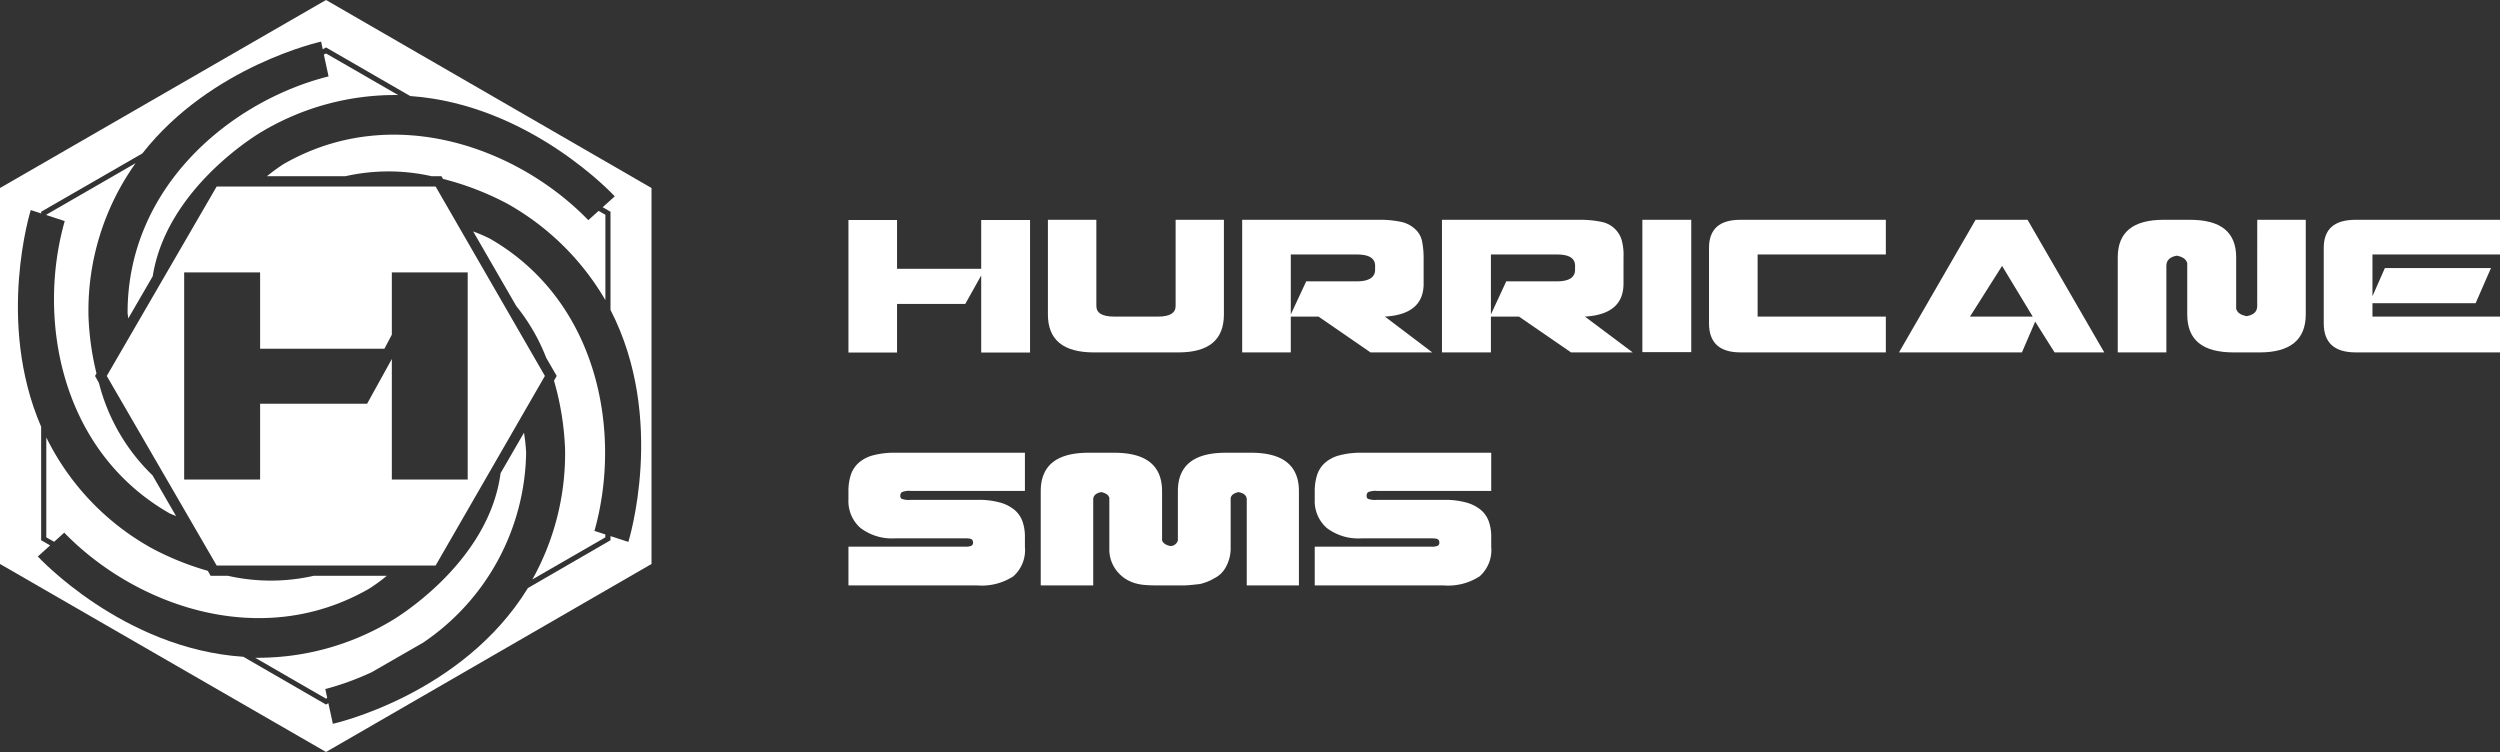 <svg xmlns="http://www.w3.org/2000/svg" width="159.315" height="47.921" viewBox="0 0 159.315 47.921">
  <rect x="0" y="0" width="159.315" height="47.921" fill="#333333" stroke="none"/>
  <title>hsms2Asset 8</title>
  <g>
    <polygon points="62.528 17.131 57.165 17.131 57.165 14.018 54.068 14.018 54.068 22.467 57.165 22.467 57.165 19.369 61.513 19.369 62.528 17.553 62.528 22.467 65.641 22.467 65.641 14.018 62.528 14.018 62.528 17.131" style="fill: #fff"/>
    <path d="M74.918,19.498c0,.454-.379.678-1.122.678H71.014c-.769,0-1.148-.224-1.148-.678v-5.49H66.779v6.03c0,1.618.977,2.42,2.943,2.42H75.09c1.944,0,2.905-.801,2.905-2.42v-6.03H74.918Z" style="fill: #fff"/>
    <path d="M90.722,18.071V16.4a5.471,5.471,0,0,0-.107-1.063,1.421,1.421,0,0,0-.432-.737,1.933,1.933,0,0,0-.865-.455,6.499,6.499,0,0,0-1.479-.138H79.159v8.449h3.098V20.176h1.768l3.311,2.281H91.267l-3.012-2.281c1.634-.096,2.468-.785,2.468-2.104M87.63,17.196c0,.475-.4.732-1.148.732H83.24l-.983,2.11V16.218h4.225c.748,0,1.148.24,1.148.715Z" style="fill: #fff"/>
    <path d="M103.46,18.071V16.4a3.581,3.581,0,0,0-.107-1.063,1.67,1.67,0,0,0-1.26-1.191,6.625,6.625,0,0,0-1.506-.138H91.891v8.449h3.119V20.176H96.8l3.316,2.281h3.931l-3.045-2.281c1.629-.096,2.457-.785,2.457-2.104m-3.087-.876c0,.475-.379.732-1.143.732H95.988l-.978,2.11V16.218H99.23c.764,0,1.143.24,1.143.715Z" style="fill: #fff"/>
    <rect x="104.662" y="14.007" width="3.114" height="8.433" style="fill: #fff"/>
    <path d="M108.908,15.802V20.603c0,1.228.662,1.853,2.003,1.853h9.266V20.176h-8.171V16.218h8.171V14.007h-9.266c-1.34,0-2.003.593-2.003,1.794" style="fill: #fff"/>
    <path d="M125.897,14.007l-4.882,8.449h7.835l.844-1.96,1.234,1.96h3.167l-4.887-8.449Zm-.358,6.169,2.045-3.231,1.955,3.231Z" style="fill: #fff"/>
    <path d="M143.843,19.498c0,.342-.193.561-.668.651-.358-.07-.598-.198-.673-.475V16.4c0-1.608-.972-2.393-2.948-2.393h-1.677c-1.944,0-2.921.785-2.921,2.393v6.056h3.098V16.934c0-.352.23-.561.657-.641.39.07.603.224.673.475V20.037c0,1.618.961,2.42,2.959,2.42h1.667c1.923,0,2.927-.801,2.927-2.42v-6.03h-3.092Z" style="fill: #fff"/>
    <path d="M148.083,15.802V20.603c0,1.228.668,1.853,2.03,1.853h9.203V20.176h-8.129v-.855h6.575l.977-2.237h-6.761l-.791,1.794v-2.66h8.129V14.007h-9.203c-1.362,0-2.03.593-2.03,1.794" style="fill: #fff"/>
    <g>
      <path d="M20.776,0,0,11.981V35.94L20.776,47.921,41.518,35.94V11.981ZM40.042,34.534l-1.137-.369v.263l-5.263,3.045c-4.189,6.83-12.43,8.652-12.43,8.652l-.287-1.316-.148.089-5.27-3.044C7.82,41.346,2.41,35.462,2.41,35.462l.783-.705-.571-.33v-7.234C-.268,20.496,1.961,13.385,1.961,13.385l.661.218v-.11l6.45-3.716c4.384-5.591,11.392-7.126,11.392-7.126l.103.489.21-.116L26.14,6.12c7.646.53,13.036,6.392,13.036,6.392l-.77.692.499.289v6.256c3.588,6.963,1.137,14.784,1.137,14.784" style="fill: #fff"/>
      <path d="M37.49,14.03c-4.464-4.612-12.476-7.575-19.436-3.564a12.405,12.405,0,0,0-1.04.761h5.008a12.511,12.511,0,0,1,5.473,0h.632l.105.174a18.307,18.307,0,0,1,4.089,1.575,16.638,16.638,0,0,1,6.258,6.15v-5.439l-.431-.249Z" style="fill: #fff"/>
      <path d="M24.65,36.693H19.995a12.353,12.353,0,0,1-5.472,0H13.421l-.176-.315a18.249,18.249,0,0,1-3.567-1.439,16.281,16.281,0,0,1-6.727-7.063v6.368l.499.282.643-.583c4.473,4.614,12.501,7.575,19.451,3.559a11.216,11.216,0,0,0,1.106-.809" style="fill: #fff"/>
      <path d="M8.171,20.297l1.562-2.694c.899-5.706,6.916-9.188,6.916-9.188a16.584,16.584,0,0,1,8.725-2.358L20.776,3.406l-.138.076.3,1.386C14.716,6.432,8.131,11.89,8.131,19.917c0,.14.04.244.04.381" style="fill: #fff"/>
      <path d="M31.899,30.155c-.768,5.833-6.948,9.401-6.948,9.401a16.573,16.573,0,0,1-8.689,2.361l4.515,2.606.074-.044-.12-.569A17.612,17.612,0,0,0,23.687,42.836l3.275-1.882a14.876,14.876,0,0,0,6.566-12.099,11.52,11.52,0,0,0-.136-1.28Z" style="fill: #fff"/>
      <path d="M10.77,32.693c.162.09.302.121.454.203L9.72,30.291a12.398,12.398,0,0,1-3.416-5.892l-.248-.441.092-.161a17.786,17.786,0,0,1-.51-3.688,16.193,16.193,0,0,1,3.003-9.71L2.952,13.68v.023l1.173.386C2.366,20.26,3.802,28.681,10.77,32.693" style="fill: #fff"/>
      <path d="M31.247,15.223a9.836,9.836,0,0,0-1.093-.474l2.75,4.761a12.314,12.314,0,0,1,1.902,3.288l.671,1.16-.172.3a18.112,18.112,0,0,1,.706,4.409,16.488,16.488,0,0,1-2.084,8.258l4.648-2.681v-.187l-.694-.222c1.752-6.176.314-14.594-6.633-18.612" style="fill: #fff"/>
      <path d="M27.759,11.885H13.808L6.804,23.958,13.808,36.04H27.759l6.965-12.082ZM24.97,30.557V22.878L23.395,25.727H16.576v4.83h-4.84V17.36h4.84v4.863h7.921l.473-.896V17.36h4.835V30.557Z" style="fill: #fff"/>
    </g>
    <g>
      <path d="M65.314,28.852V31.284H58.038a1.218,1.218,0,0,0-.561.076.263.263,0,0,0-.104.229v.038a.198.198,0,0,0,.085.161,1.346,1.346,0,0,0,.58.066h4.274a5.053,5.053,0,0,1,1.416.171,2.477,2.477,0,0,1,.931.476,1.703,1.703,0,0,1,.504.74,2.9,2.9,0,0,1,.151.95v.665a2.232,2.232,0,0,1-.74,1.872,3.686,3.686,0,0,1-2.28.579H54.068v-2.47h7.429a.966.966,0,0,0,.408-.058.217.217,0,0,0,.104-.209v-.019a.269.269,0,0,0-.066-.161c-.045-.058-.193-.086-.446-.086H57.069a3.313,3.313,0,0,1-2.242-.665,2.275,2.275,0,0,1-.76-1.805v-.532a3.369,3.369,0,0,1,.142-1.007,1.789,1.789,0,0,1,.485-.779,2.242,2.242,0,0,1,.921-.494,5.302,5.302,0,0,1,1.473-.171Z" style="fill: #fff"/>
      <path d="M78.425,31.74v3.116a2.482,2.482,0,0,1-.38,1.406,1.646,1.646,0,0,1-.627.57,3.163,3.163,0,0,1-.855.36h.019a1.347,1.347,0,0,1-.229.038c-.113.013-.232.025-.352.038s-.281.025-.484.038H73.731q-.398,0-.769-.028a3.041,3.041,0,0,1-.693-.133,2.437,2.437,0,0,1-.617-.305,2.323,2.323,0,0,1-.56-.56,2.208,2.208,0,0,1-.399-1.178V31.721q-.076-.267-.513-.361-.513.095-.513.475v5.472H66.322V31.303q0-2.451,3.039-2.451h1.653q3.04,0,3.04,2.451v3.135c.063.178.24.298.532.361a.495.495,0,0,0,.475-.361V31.303q0-2.451,3.04-2.451h1.634q3.041,0,3.04,2.451v6.004H79.451V31.836q0-.381-.532-.475C78.627,31.424,78.463,31.551,78.425,31.74Z" style="fill: #fff"/>
      <path d="M95.03,28.852V31.284H87.754a1.219,1.219,0,0,0-.561.076.263.263,0,0,0-.104.229v.038a.198.198,0,0,0,.085.161,1.346,1.346,0,0,0,.58.066h4.274a5.053,5.053,0,0,1,1.416.171,2.478,2.478,0,0,1,.931.476,1.703,1.703,0,0,1,.504.74,2.897,2.897,0,0,1,.151.95v.665a2.232,2.232,0,0,1-.74,1.872,3.686,3.686,0,0,1-2.28.579H83.783v-2.47H91.212A.966.966,0,0,0,91.62,34.78a.217.217,0,0,0,.104-.209v-.019a.269.269,0,0,0-.066-.161c-.045-.058-.193-.086-.446-.086H86.785A3.313,3.313,0,0,1,84.543,33.64a2.275,2.275,0,0,1-.76-1.805v-.532a3.369,3.369,0,0,1,.142-1.007,1.789,1.789,0,0,1,.485-.779,2.243,2.243,0,0,1,.921-.494,5.302,5.302,0,0,1,1.473-.171Z" style="fill: #fff"/>
    </g>
  </g>
</svg>
